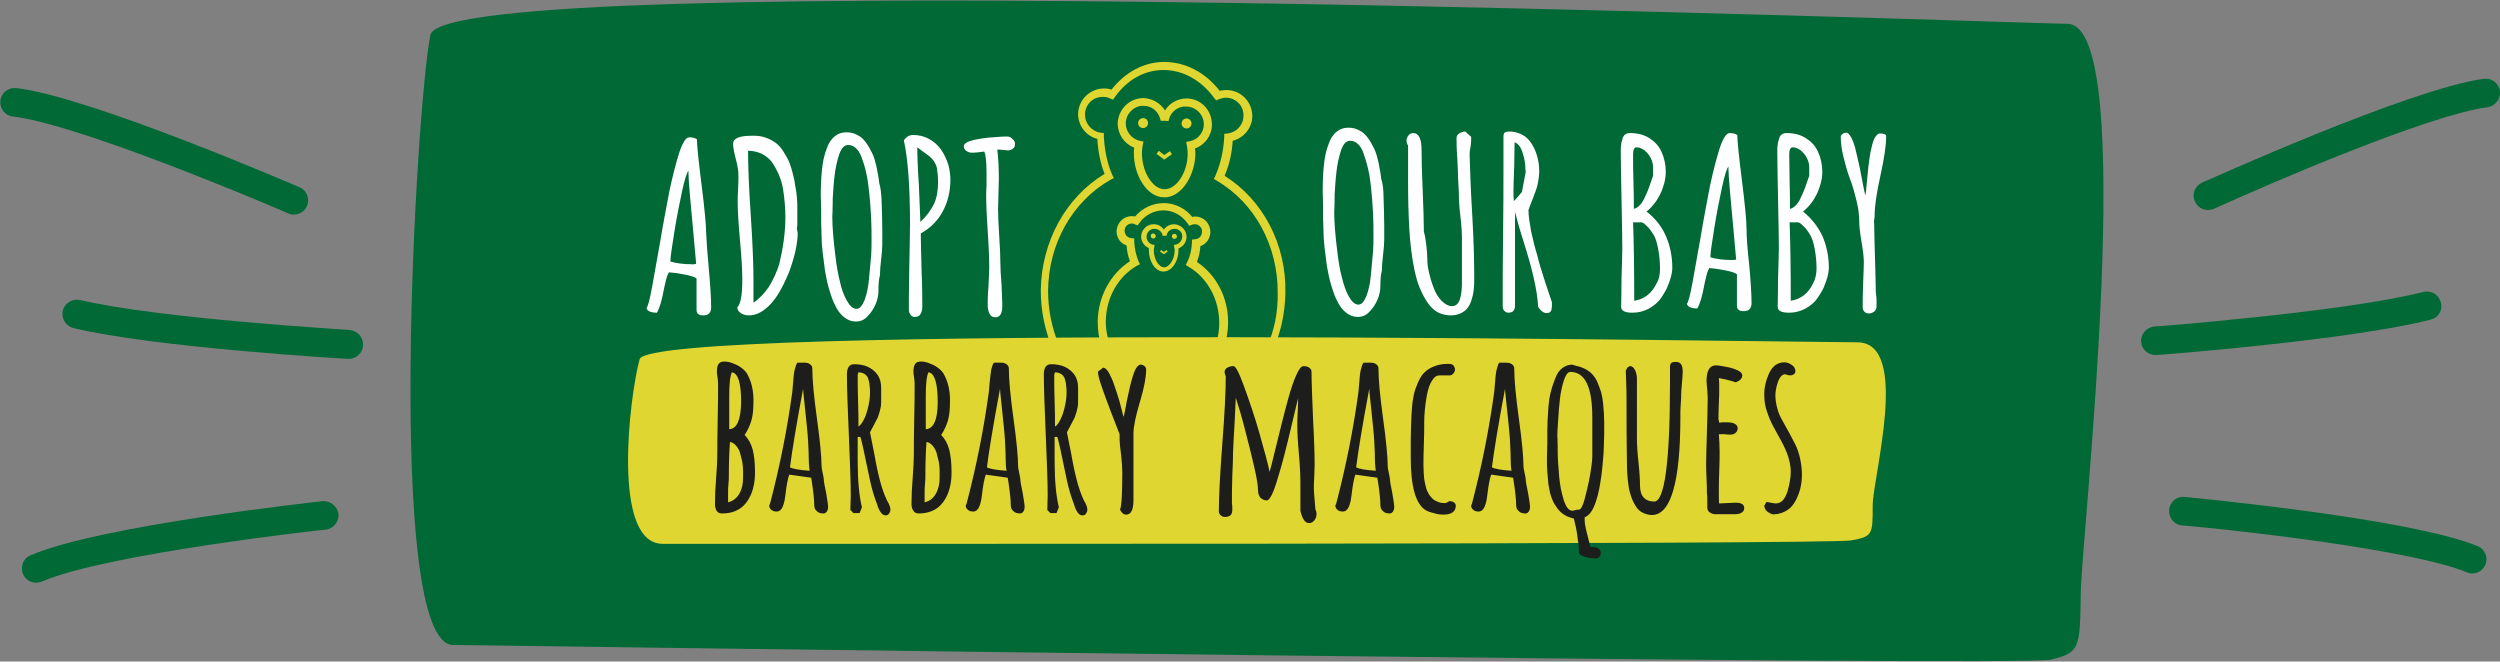 <?xml version="1.0" encoding="utf-8"?>
<!-- Generator: Adobe Illustrator 24.3.2, SVG Export Plug-In . SVG Version: 6.00 Build 0)  -->
<!DOCTYPE svg PUBLIC "-//W3C//DTD SVG 1.1//EN" "http://www.w3.org/Graphics/SVG/1.1/DTD/svg11.dtd">
<svg version="1.1" id="Layer_1" xmlns:x="http://ns.adobe.com/Extensibility/1.0/" xmlns:i="http://ns.adobe.com/AdobeIllustrator/10.0/" xmlns:graph="http://ns.adobe.com/Graphs/1.0/"
	 xmlns="http://www.w3.org/2000/svg" xmlns:xlink="http://www.w3.org/1999/xlink" x="0px" y="0px" viewBox="0 0 650 172"
	 style="enable-background:new 0 0 650 172;" xml:space="preserve">
<rect x="0" y="0" width="650" height="172" fill="#808080" stroke="none"/>
<style type="text/css">
	.st0{fill:#006935;}
	.st1{fill:#DFD632;}
	.st2{fill:#1D1D1B;}
	.st3{fill:#FFFFFF;}
</style>
<g>
	<path id="lines_right" class="st0" d="M632,83.1c-21.1,5.4-70.8,9.2-71.3,9.2c-0.1,0-0.2,0-0.3,0c-1.9,0-3.6-1.5-3.7-3.4
		c-0.2-2,1.4-3.8,3.4-4c0.5,0,49.6-3.8,70-9c2-0.5,4,0.7,4.5,2.7C635.2,80.6,634,82.6,632,83.1z M644.2,142
		c-18-7.4-75.6-12.7-76.2-12.8c-2.1-0.2-3.9,1.3-4,3.4c-0.2,2,1.3,3.9,3.4,4c15.8,1.4,59.9,6.4,74,12.2c0.5,0.2,0.9,0.3,1.4,0.3
		c1.5,0,2.8-0.9,3.4-2.3C647,145,646.1,142.8,644.2,142z M650,23.7c-0.3-2-2.1-3.5-4.2-3.2c-19.2,2.5-72.7,26.8-73.3,27
		c-1.9,0.9-2.7,3.1-1.8,4.9c0.6,1.4,2,2.2,3.4,2.2c0.5,0,1-0.1,1.5-0.3c14.7-6.7,56.1-24.5,71.1-26.4
		C648.8,27.6,650.2,25.7,650,23.7z"/>
	<path id="lines_left" class="st0" d="M94.4,89.8c-0.1,2-1.8,3.5-3.7,3.5c-0.1,0-0.1,0-0.2,0c-0.5,0-50.2-2.9-71.4-8
		c-2-0.5-3.2-2.5-2.8-4.5c0.5-2,2.5-3.2,4.5-2.8c20.6,4.9,69.6,7.7,70.1,7.8C93,86,94.5,87.7,94.4,89.8z M83.8,130.3
		c-0.6,0.1-58,6.3-75.9,14.1c-1.9,0.8-2.7,3-1.9,4.9c0.6,1.4,2,2.2,3.4,2.2c0.5,0,1-0.1,1.5-0.3c16.6-7.2,73.2-13.5,73.8-13.5
		c2-0.2,3.5-2.1,3.3-4.1C87.7,131.6,85.8,130.1,83.8,130.3z M76.4,55.8c1.4,0,2.8-0.8,3.4-2.2c0.8-1.9,0-4.1-1.9-4.9
		c-0.5-0.2-54.5-23.6-73.7-25.8c-2-0.2-3.9,1.2-4.1,3.3c-0.2,2,1.2,3.9,3.3,4.1c15,1.7,56.8,18.8,71.6,25.2
		C75.4,55.7,75.9,55.8,76.4,55.8z"/>
	<path id="dark_green_box" class="st0" d="M111.9,9.1c-3.7,18.4-12,158.3,5.9,158.6c18,0.2,408,5.7,415.5,3.8
		c7.5-1.9,7.5-2.8,7.7-17.4c0.2-14.6,15.2-147.6-3.4-147.9C518.9,5.9,115.5-9,111.9,9.1"/>
	<path id="monkeys" class="st1" d="M318.4,45.7c1.2-2.8,1.9-5.8,2.1-9.1c2.9-0.7,5.1-3.4,5.1-6.4c0-3.7-2.9-6.7-6.6-6.8
		c-0.6,0-1.3,0.1-1.9,0.2c-3.7-4.8-9-7.5-14.4-7.5c-5.3,0-10.2,2.7-13.7,7.2c-0.6-0.2-1.2-0.3-1.9-0.3c-3.7,0-6.7,2.9-6.8,6.6
		c0,3.1,2.1,5.8,5,6.5c0.2,3.3,0.8,6.4,1.9,9.1c-10.1,6.1-16.4,17.6-16.6,30.2c0,5.5,1.1,10.8,3.3,15.8l0.3,0.6l15.3,0.1l-0.6-1.4
		c-0.9-2.2-1.4-4.6-1.4-7c0.1-6.1,3.2-11.6,8.1-14.4l0.8-0.4l-0.4-0.8c-0.6-1.5-1-3.1-1.1-5l0-0.9l-0.8-0.1c-1-0.1-1.7-0.9-1.7-1.9
		c0-1.1,0.9-1.9,1.9-1.9c0.3,0,0.5,0.1,0.7,0.2l0.8,0.3l0.5-0.7c1.4-2,3.8-3.2,6.2-3.2c2.5,0,4.8,1.3,6.2,3.3l0.5,0.7l0.8-0.3
		c0.2-0.1,0.5-0.1,0.7-0.1c0.5,0,1,0.2,1.3,0.6c0.4,0.4,0.6,0.8,0.5,1.4c0,1-0.7,1.8-1.7,1.9l-0.9,0.1l0,0.9
		c-0.1,1.8-0.5,3.5-1.2,4.9l-0.4,0.8l0.8,0.5c4.9,2.9,7.9,8.5,7.9,14.6c0,2.5-0.5,4.8-1.5,7l-0.6,1.4l15.4,0.1l0.3-0.6
		c2.3-4.9,3.5-10.2,3.6-15.7C334.5,63.6,328.4,52,318.4,45.7z M329.3,90.5l-11.1-0.1c0.7-2,1.1-4.2,1.1-6.4c0.1-6.5-3-12.5-8.1-15.9
		c0.5-1.3,0.8-2.6,0.9-4.1c1.5-0.5,2.6-2,2.6-3.7c0-1-0.4-2-1.1-2.8c-0.7-0.7-1.7-1.2-2.8-1.2c-0.3,0-0.5,0-0.8,0.1
		c-1.8-2.2-4.5-3.6-7.4-3.6c-2.9,0-5.6,1.3-7.5,3.5c-0.2-0.1-0.5-0.1-0.8-0.1c-2.2,0-3.9,1.7-4,3.9c0,1.7,1,3.2,2.6,3.7
		c0.1,1.5,0.4,2.9,0.9,4.1c-5.1,3.3-8.3,9.2-8.4,15.7c0,2.2,0.3,4.4,1,6.4l-11-0.1c-1.9-4.5-2.9-9.3-2.9-14.3
		c0.1-12.3,6.4-23.3,16.3-28.9l0.8-0.4l-0.4-0.8c-1.3-3-2-6.3-2.2-10l0-0.9l-0.8-0.1c-2.3-0.3-4.1-2.3-4.1-4.7
		c0-2.6,2.1-4.7,4.7-4.6c0.6,0,1.3,0.1,1.8,0.4l0.8,0.3l0.5-0.7c3.2-4.5,7.7-7,12.6-7c5,0,9.8,2.6,13.2,7.3l0.5,0.6l0.7-0.3
		c0.6-0.2,1.2-0.4,1.8-0.4c2.6,0,4.7,2.1,4.6,4.7c0,2.4-1.8,4.3-4.1,4.6l-0.9,0.1l0,0.9c-0.2,3.7-1,7-2.3,10l-0.4,0.8l0.8,0.5
		c9.9,5.8,15.9,17,15.8,29.2C332.3,81.2,331.3,86,329.3,90.5z M308.5,25.6c-2.3,0-4.4,1.2-5.6,3.1c-1.2-1.9-3.3-3.1-5.6-3.2
		c-3.6,0-6.6,2.9-6.7,6.6c0,2.8,1.7,5.3,4.3,6.3c-0.1,0.5-0.1,1-0.1,1.5c0,5.4,3.2,11.4,7.9,11.4c0.2,0,0.3,0,0.5,0
		c4.4-0.4,7.5-6.1,7.6-11.2c0-0.5,0-1-0.1-1.5c2.6-0.9,4.4-3.4,4.4-6.2C315.1,28.6,312.2,25.6,308.5,25.6z M309.4,36.7l-1,0.2l0.2,1
		c0.1,0.7,0.2,1.4,0.2,2c0,4.9-2.9,9.3-6,9.3c-3.1,0-5.9-4.5-5.9-9.4c0-0.7,0.1-1.4,0.2-2l0.2-1l-1-0.2c-2.1-0.5-3.6-2.4-3.6-4.5
		c0-2.4,1.9-4.4,4.2-4.6c0.1,0,0.3,0,0.4,0c2,0,3.7,1.3,4.3,3.2l0.2,0.7l0.8,0c0.1,0,0.1,0,0.2,0c0.1,0,0.1,0,0.2,0l0.8,0.1l0.2-0.7
		c0.6-1.9,2.4-3.2,4.4-3.1c2.5,0,4.6,2.1,4.6,4.6C313,34.4,311.5,36.3,309.4,36.7z M298.5,32c0,0.7-0.6,1.3-1.3,1.3
		c-0.7,0-1.3-0.6-1.3-1.3c0-0.7,0.6-1.3,1.3-1.3C298,30.7,298.5,31.3,298.5,32z M309.8,32.1c0,0.7-0.6,1.3-1.3,1.3
		c-0.7,0-1.3-0.6-1.3-1.3c0-0.7,0.6-1.3,1.3-1.3C309.2,30.8,309.8,31.4,309.8,32.1z M304.2,39.3l0.5,0.8l-2,1.4l-2-1.5l0.6-0.8
		l1.4,1.1L304.2,39.3z M305.3,58.3c-1.1,0-2.1,0.5-2.7,1.4c-0.6-0.9-1.6-1.4-2.6-1.4c-0.9,0-1.7,0.3-2.3,0.9c-0.6,0.6-1,1.4-1,2.3
		c0,1.3,0.8,2.5,2,3c0,0.2,0,0.4,0,0.6c0,2.6,1.5,5.5,3.8,5.5c0.1,0,0.2,0,0.2,0c2.2-0.2,3.7-2.9,3.7-5.4c0-0.2,0-0.4,0-0.6
		c1.2-0.5,2.1-1.6,2.1-3C308.5,59.8,307.1,58.4,305.3,58.3z M305.7,63.6l-0.5,0.1l0.1,0.6c0.1,0.3,0.1,0.6,0.1,0.9
		c0,2.2-1.4,4.3-2.7,4.3c-1.4,0-2.7-2.1-2.7-4.3c0-0.3,0-0.6,0.1-0.9l0.1-0.6l-0.5-0.1c-0.9-0.2-1.6-1.1-1.6-2
		c0-0.6,0.2-1.1,0.6-1.5c0.3-0.3,0.8-0.6,1.3-0.6c0.1,0,0.1,0,0.2,0c0.9,0,1.7,0.6,2,1.4l0.1,0.4l0.4,0c0,0,0.1,0,0.1,0
		c0,0,0.1,0,0.1,0l0.4,0l0.1-0.4c0.3-0.9,1.1-1.4,2-1.4c1.1,0,2.1,0.9,2,2.1C307.3,62.6,306.6,63.4,305.7,63.6z M300.5,61.4
		c0,0.4-0.3,0.6-0.7,0.6c-0.4,0-0.6-0.3-0.6-0.7c0-0.4,0.3-0.6,0.7-0.6C300.2,60.8,300.5,61,300.5,61.4z M306,61.5
		c0,0.4-0.3,0.6-0.7,0.6c-0.4,0-0.6-0.3-0.6-0.7c0-0.4,0.3-0.6,0.7-0.6C305.7,60.8,306,61.1,306,61.5z M303.3,65l0.3,0.4l-1,0.7
		l-1-0.7l0.3-0.4l0.7,0.5L303.3,65z"/>
	<path id="light_green_box" class="st1" d="M166.3,93.4c-2.6,9.5-7.4,48,6,48c13.4,0,303.5,0.2,309-0.9c5.6-1,5.6-1.5,5.6-9
		c0-7.5,9.9-42.5-4-42.5C469,89,168.8,84,166.3,93.4"/>
	<path id="barbary_macaques" class="st2" d="M461.3,133.8v-0.1c1.2,0,2.3-0.4,3.3-1c1-0.6,1.7-1.5,2.3-2.6c1.1-2.1,1.6-4.3,1.6-6.7
		c0-1.5-0.2-2.9-0.5-4.3c-0.3-1.4-0.8-2.7-1.3-3.7c-0.8-1.6-1.9-3.6-3.3-6.1c-0.5-0.9-1-1.9-1.3-3.1c-0.3-1.1-0.5-2.3-0.5-3.4
		c0-1,0.2-2.1,0.6-3.3c0.2-0.7,0.5-1.2,0.8-1.6c0.4-0.4,0.7-0.6,1.2-0.6c0.4,0.2,0.8,0.3,1.2,0.3c0.4,0,0.7-0.1,1-0.3
		c0.3-0.2,0.4-0.5,0.4-0.8c0-0.6-0.3-1.2-0.9-1.6c-0.6-0.4-1.2-0.7-2-0.7c-0.9,0-1.7,0.3-2.4,0.8c-0.7,0.6-1.2,1.3-1.6,2.2
		c-0.8,1.8-1.2,3.5-1.2,5.3c0,1.6,0.2,3.1,0.7,4.5c0.4,1.2,0.8,2.2,1.3,3.2c0.5,1,1.2,2.2,1.9,3.5l0.5,0.9c0.7,1.3,1.3,2.6,1.8,4
		c0.4,1.4,0.7,2.7,0.7,4c0,1.5-0.3,3.2-0.8,5c-0.3,1-0.7,1.8-1.2,2.4c-0.5,0.6-1.2,0.9-1.9,0.9c-0.4,0-0.8-0.1-1.3-0.2
		c-0.2,0-0.5-0.1-1.1-0.2l-0.6,1c0.1,0.6,0.3,1.1,0.8,1.5C460,133.4,460.6,133.7,461.3,133.8 M446.1,133.7h4.9
		c0.7,0,1.3-0.1,1.8-0.4c0.5-0.3,0.7-0.7,0.7-1.2c0-0.9-0.7-1.4-2.2-1.4l-2.4,0.1l-1.9,0.1c-0.1,0-0.1-1.1-0.1-3.2
		c0-0.9,0-2.6,0.1-5.2c0.1-2.1,0.1-3.8,0.1-5.2c0-1.4-0.1-2.9-0.2-4.4h1.5c0.5,0.1,1.1,0.1,1.6,0.1c0.5,0,1-0.2,1.3-0.5
		c0.3-0.3,0.5-0.7,0.5-1.1c0-1-0.9-1.6-2.8-1.6c-0.4,0-0.8,0-1.1,0l-0.9,0.1l-0.2-0.9c0-0.7,0-2.1,0.1-4.1c0.1-1.6,0.1-3,0.1-4.1
		c0-0.8,0-1.7-0.1-2.5c1.1,0.2,2.6,0.5,4.4,1.1c0.5-0.2,0.9-0.4,1.2-0.7c0.3-0.3,0.5-0.7,0.5-1.1c0-0.5-0.4-0.9-1.2-1.3
		c-0.8-0.4-1.8-0.7-2.9-0.9c-1.1-0.2-2-0.4-2.8-0.4c-1.6,0-2.4,1.4-2.4,4.1c0,0.5,0.1,1.3,0.2,2.4c0.1,1.2,0.1,2,0.1,2.4
		c0,2.1-0.1,4.9-0.2,8.4c-0.1,3.5-0.2,6.3-0.2,8.4c0,0.6,0,1.9,0.1,3.7c0.1,1.8,0.1,3.1,0.1,3.7l0.1,1.2c0,0.4,0,0.7,0,1.2v1.5
		c0,0.5,0.2,0.9,0.6,1.2C445.1,133.6,445.6,133.7,446.1,133.7 M429.5,133.9c4.9,0,7.4-8.5,7.4-25.5c0-0.2,0-0.4,0-0.5
		c0-0.1,0-0.3,0-0.5c0-0.4,0-1.2,0.1-2.4c0.1-1,0.1-1.8,0.1-2.4c0-0.7,0.1-1.7,0.2-2.9c0.1-1.2,0.2-2.2,0.2-2.9c0-0.4,0-0.9-0.1-1.3
		c-0.1-0.4-0.2-0.7-0.5-1c-0.3-0.3-0.7-0.4-1.2-0.4c-0.6,0-1,0.1-1.2,0.3c-0.2,0.2-0.3,0.6-0.3,1c0,0.2,0,0.3,0,0.4v0.5v3.2
		c0,20.6-1.4,30.9-4.1,30.9c-2.4,0-3.7-1.4-3.7-4.2c0-1.3-0.1-3.3-0.4-6.1c-0.3-2.7-0.4-4.7-0.4-6.1V98.4c0-0.8-0.2-1.6-0.5-2.2
		c-0.4-0.7-0.8-1-1.2-1c-0.5,0-0.9,0.4-1.2,1.2l0.1,2.6c0.1,2.4,0.1,4.3,0.1,5.6c0,5.5,0,10.6,0.1,15.2c0,2.3,0.1,4.4,0.4,6.3
		c0.1,1.1,0.4,2.1,0.7,3c0.3,0.9,0.7,1.7,1.2,2.5c0.4,0.7,1,1.3,1.8,1.7C427.7,133.6,428.6,133.9,429.5,133.9 M408.9,132.8
		c-1,0-1.7-0.9-2.3-2.7c-0.6-1.9-1-3.9-1.2-6c-0.2-2.7-0.4-4.9-0.4-6.5c0-0.4,0-1,0-1.6c0-1.5-0.1-2.4-0.1-2.7
		c0-0.9,0.1-2.1,0.2-3.7c0.1-2.2,0.3-4.2,0.5-6c0.2-1.8,0.6-3.4,1-4.7c0.5-1.4,1-2.2,1.7-2.2c3.8,0,5.7,3.9,5.7,11.8v10.1
		c0,1-0.2,2.7-0.6,5c-0.4,2.3-0.9,4.3-1.4,6.2c-0.5,1.8-1,2.7-1.4,2.7C410,132.5,409.5,132.6,408.9,132.8 M414.8,145.2
		c0.4,0,0.7-0.1,1-0.4c0.3-0.3,0.4-0.6,0.4-1c0-1.1-0.9-1.6-2.7-1.6c-0.2-0.7-0.4-1.5-0.6-2.4c-0.3-1.2-0.6-2.2-0.7-3
		c-0.2-0.8-0.2-1.6-0.2-2.3c1.3-0.5,2.2-1.9,2.9-4c0.4-1.2,0.7-2.3,0.9-3.4c0.2-1.1,0.4-2.3,0.6-3.7c0.2-1.6,0.3-2.9,0.4-4
		c0.1-1.1,0.2-2.3,0.2-3.5c0.1-1.8,0.1-3.7,0.1-5.5c0-1.9-0.1-3.7-0.3-5.6c-0.1-1-0.3-2-0.5-2.8c-0.3-0.9-0.6-1.8-1-2.7
		c-0.8-1.8-2.1-3-3.9-3.7c-0.3-0.1-0.7-0.3-1.3-0.4c-0.7-0.2-1.1-0.3-1.3-0.4c-0.9,0-1.8,0.3-2.6,0.9c-0.8,0.6-1.4,1.5-1.8,2.6
		c-0.5,1.2-0.9,2.4-1.2,3.6c-0.3,1.2-0.5,2.5-0.6,3.8c-0.2,2.5-0.3,4.7-0.3,6.3c0,1.2,0,2.3,0,3.4l-0.1,3.5c0,1.5,0,2.7,0.1,3.8
		c0.1,1.1,0.2,2.2,0.3,3.3c0.2,1.2,0.4,2.2,0.7,3.1c0.3,0.9,0.7,1.8,1.3,2.6c1,1.6,2.5,2.7,4.6,3.1l0.3,1.3l0.3,1.3
		c0.2,1,0.3,1.9,0.4,2.6c0,0.4,0.1,0.8,0.2,1.2c0.1,0.8,0.1,1.7,0.1,2.6C411.2,144.7,412.7,145.1,414.8,145.2L414.8,145.2z
		 M393,122.4c-2.8-0.2-4.4-0.5-5.1-0.9c0.5-4,1.6-10.8,3.4-20.4c0.1,1.7,0.4,3.7,0.6,6c0.3,3,0.6,5.5,0.7,7.5c0.1,2,0.2,3.9,0.2,5.7
		C392.8,121.2,392.9,121.9,393,122.4 M396.8,133.5c0.6-0.2,1-0.8,1-1.6v-0.1c0-0.6-0.2-1.8-0.5-3.6c-0.4-1.9-0.6-3-0.6-3.4
		c0-0.3-0.1-0.9-0.3-1.8c-0.2-0.9-0.3-1.5-0.3-1.8c0-2.5-0.4-6.6-1.2-12.4c-0.8-5.8-1.2-10.1-1.2-13c0-0.5-0.2-0.8-0.6-1.1
		c-0.4-0.3-0.8-0.4-1.4-0.4h-1.9c-0.3,0.4-0.5,1.1-0.7,1.9c-0.2,0.9-0.3,2-0.4,3.4c-0.1,0.7-0.1,1.5-0.2,2.3
		c-1.3,9.5-3.2,19.2-5.8,29.1l-0.1,0.2c-0.1,0.1-0.1,0.2-0.1,0.3c0,0.4,0.2,0.8,0.6,1.1c0.4,0.3,0.8,0.4,1.3,0.4
		c0.5,0,0.9-0.2,1.2-0.6c0.5-0.6,0.9-1.8,1.1-3.7c0.3-2.5,0.6-4.2,1-5.3l5.7,0.8l0.2,1.2c0.4,2.7,0.6,4.7,0.6,5.9
		c0,0.7,0.2,1.2,0.6,1.5C395.3,133.4,395.9,133.5,396.8,133.5 M375.3,133.8c2.1,0,3.2-0.8,3.2-2.3c0-0.4-0.2-0.7-0.5-0.9
		c-0.3-0.2-0.7-0.3-1.2-0.3c-0.4,0.3-0.8,0.5-1.2,0.5c-0.7,0-1.4-0.1-1.9-0.4c-0.6-0.2-1-0.5-1.4-0.9c-0.4-0.4-0.7-0.8-1-1.4
		c-0.3-0.5-0.5-1.1-0.6-1.6c-0.1-0.5-0.3-1.2-0.4-1.9c-0.1-1.1-0.2-2.3-0.2-3.6c0-1,0-2.8,0.1-5.6c0.1-2.2,0.1-4,0.1-5.5v-0.3
		c0-1.8,0.2-4.1,0.7-6.9c0.3-1.5,0.7-2.8,1.3-3.7c0.6-1,1.2-1.4,2-1.4h2.7c0.3,0,0.6-0.2,0.9-0.5c0.2-0.3,0.4-0.6,0.4-1
		c0-0.4-0.2-0.8-0.4-1.1c-0.3-0.3-0.7-0.4-1.3-0.4c-1.4,0-2.6,0.2-3.6,0.6c-1.1,0.4-2,1-2.6,1.6c-0.7,0.6-1.2,1.5-1.7,2.6
		c-0.5,1.2-0.9,2.2-1.1,3.2c-0.2,1-0.4,2.2-0.5,3.7c-0.1,1.5-0.2,2.7-0.2,3.8c0,1-0.1,2.5-0.1,4.3v1.4c0,0.7,0,1.3,0,1.8v1.5
		c0,7.4,1.3,11.9,3.8,13.5c0.5,0.3,1.2,0.6,2.2,0.8C373.6,133.7,374.5,133.8,375.3,133.8 M357.7,122.4c-2.8-0.2-4.4-0.5-5.1-0.9
		c0.5-4,1.6-10.8,3.4-20.4c0.1,1.7,0.4,3.7,0.6,6c0.3,3,0.6,5.5,0.7,7.5c0.1,2,0.2,3.9,0.2,5.7C357.6,121.2,357.6,121.9,357.7,122.4
		 M361.5,133.5c0.6-0.2,1-0.8,1-1.6v-0.1c0-0.6-0.2-1.8-0.5-3.6c-0.4-1.9-0.6-3-0.6-3.4c0-0.3-0.1-0.9-0.3-1.8
		c-0.2-0.9-0.3-1.5-0.3-1.8c0-2.5-0.4-6.6-1.2-12.4c-0.8-5.8-1.2-10.1-1.2-13c0-0.5-0.2-0.8-0.6-1.1c-0.4-0.3-0.8-0.4-1.4-0.4h-1.9
		c-0.3,0.4-0.5,1.1-0.7,1.9s-0.3,2-0.4,3.4c-0.1,0.7-0.1,1.5-0.2,2.3c-1.3,9.5-3.2,19.2-5.8,29.1l-0.1,0.2c-0.1,0.1-0.1,0.2-0.1,0.3
		c0,0.4,0.2,0.8,0.6,1.1c0.4,0.3,0.8,0.4,1.3,0.4s0.9-0.2,1.2-0.6c0.5-0.6,0.9-1.8,1.1-3.7c0.3-2.5,0.6-4.2,1-5.3l5.7,0.8l0.2,1.2
		c0.4,2.7,0.6,4.7,0.6,5.9c0,0.7,0.2,1.2,0.6,1.5C360,133.4,360.6,133.5,361.5,133.5 M340.4,136c0.6,0,1-0.3,1.4-0.8
		c0.4-0.5,0.5-1.1,0.5-1.7c0-0.3-0.1-0.7-0.3-1.1l-0.1-1.2c-0.2-2.4-0.3-3.7-0.3-4.1v0c0-0.7,0-1.7,0.1-3l0.1-3
		c0-2.7-0.1-6.7-0.4-12c-0.2-5.3-0.4-9.4-0.4-12.4c0-0.5-0.2-0.8-0.6-1.1c-0.4-0.3-0.9-0.4-1.5-0.4c-0.6,0-1.2,0.8-1.9,2.4
		c-0.7,1.6-1.4,3.6-2.1,6.2c-1.1,4-2.3,8.9-3.7,14.6c-0.5,2.2-0.9,3.6-1.1,4.3c-0.4-2-1.3-5.3-2.6-9.9c-1.3-4.6-2.7-8.6-4-12.2
		c-1.3-3.6-2.2-5.4-2.8-5.4c-0.6,0-1.1,0.1-1.6,0.4c-0.4,0.2-0.7,0.6-0.7,1.1c0,0.4,0.1,0.7,0.3,1.1c0,4-0.3,9.9-0.9,17.6
		c-0.6,7.9-0.9,13.8-0.9,17.6c0,0.4,0.2,0.7,0.5,1c0.3,0.3,0.7,0.4,1.1,0.4c0.7,0,1.2-0.2,1.5-0.5c0.3-0.3,0.4-0.8,0.4-1.4
		c0-0.3,0-0.6,0-0.8l-0.1-0.9c0-1.9,0-4.3,0.1-7.2c0.1-2.2,0.2-4.3,0.2-6.3c0.1-1.9,0.2-4.4,0.4-7.4l0.3-6.5
		c0.7,2.1,1.5,4.8,2.4,8.3c0.9,3.4,1.7,6.7,2.4,9.7c0.7,3,1,5.1,1,6.2c0,0.7,0.2,1.3,0.6,1.8c0.4,0.4,1,0.7,1.7,0.7
		c0.7,0,1.7-1.9,2.8-5.7c1.1-3.5,2.2-7.8,3.4-12.9c1.1-4.8,1.8-7.4,1.9-7.9c0,1,0,2.1-0.1,3.5c-0.1,1.4-0.1,2.6-0.1,3.6
		c0,1.5,0.1,3.9,0.4,7.2c0.3,3.3,0.4,5.8,0.4,7.5v3.7c0,1.1,0,2.3,0,3.7C338.6,134.8,339.2,136,340.4,136 M292.8,133.8
		c1.3,0,1.9-1.3,1.9-3.8v-17.3c0-1.8,0.6-4.6,1.7-8.3c1.1-3.6,1.6-6.4,1.6-8.3c0-0.3-0.1-0.6-0.4-0.9c-0.3-0.2-0.6-0.4-1-0.4
		c-0.7,0-1.4,0.9-2,2.8c-0.6,1.9-1.1,4.1-1.6,6.5c-0.4,2.4-0.7,3.8-0.9,4.3c-0.1-0.4-0.3-1.1-0.6-2.4s-0.7-2.6-1.2-4.1
		c-0.5-1.5-0.9-2.8-1.4-3.8c-0.7-1.6-1.4-2.5-2.1-2.5l-1.3,1v0.3c0,0.7,0.4,2.1,1.1,4.1c0.6,1.7,1.4,3.9,2.4,6.5
		c1,2.6,1.7,4.4,2.1,5.4v1.5c0,0.5,0.1,1.9,0.4,4c0.2,2,0.3,3.4,0.3,4.4c0,5.6-0.2,8.9-0.6,9.7C291.6,133.3,292.1,133.8,292.8,133.8
		 M274.3,110.9c0-1.7,0-3.8-0.1-6.5c-0.1-2.6-0.1-4.9-0.1-6.8c0-0.1,0-0.3,0.1-0.5l0.1-0.3c0.7,0,1.2,0.2,1.7,0.5
		c0.4,0.3,0.8,0.8,0.9,1.4c0.2,0.6,0.3,1.1,0.3,1.6c0.1,0.5,0.1,1.1,0.1,1.8c0,1-0.1,2.1-0.4,3.4c-0.3,1.3-0.6,2.4-1.1,3.4
		S274.9,110.6,274.3,110.9 M281.4,134c0.4,0,0.7-0.1,0.9-0.4c0.2-0.3,0.4-0.6,0.4-1c0-0.3,0-0.5-0.1-0.8c-0.1-0.3-0.2-0.6-0.4-1
		l-0.4-0.7c-0.7-1.5-1.3-3.2-1.8-5.1c-0.5-1.9-1-4.2-1.5-7.1l-1.1-5.5l0.9-1.7l1.1-2.1c0.2-0.5,0.4-1.2,0.6-1.9
		c0.2-0.7,0.3-1.4,0.3-1.9v-4c0-1.3-0.3-2.4-0.9-3.3c-0.6-0.9-1.5-1.6-2.5-2.1c-1.1-0.5-2.3-0.7-3.6-0.7c-1.3,0-1.9,0.9-1.9,2.7
		c0,3.5,0.2,8.7,0.5,15.7c0.3,7.2,0.5,12.5,0.5,15.7l-0.1,3.8l0.8,0.8h1.6l0.6-1.5c-0.7-2.9-1.1-6.9-1.1-12c0-1.2,0-2.3,0-3.2
		c0-0.9,0-1.9,0-3.1h0.7c0.3,0.8,1,4,2.1,9.4l0.4,1.9c0.5,2.3,1.1,4.3,1.8,6.1C279.8,133,280.5,134,281.4,134 M261.7,122.4
		c-2.8-0.2-4.4-0.5-5.1-0.9c0.5-4,1.6-10.8,3.4-20.4c0.1,1.7,0.4,3.7,0.6,6c0.3,3,0.6,5.5,0.7,7.5c0.1,2,0.2,3.9,0.2,5.7
		C261.5,121.2,261.6,121.9,261.7,122.4 M265.4,133.5c0.6-0.2,1-0.8,1-1.6v-0.1c0-0.6-0.2-1.8-0.5-3.6c-0.4-1.9-0.6-3-0.6-3.4
		c0-0.3-0.1-0.9-0.3-1.8c-0.2-0.9-0.3-1.5-0.3-1.8c0-2.5-0.4-6.6-1.2-12.4c-0.8-5.8-1.2-10.1-1.2-13c0-0.5-0.2-0.8-0.6-1.1
		c-0.4-0.3-0.8-0.4-1.4-0.4h-1.9c-0.3,0.4-0.5,1.1-0.7,1.9c-0.1,0.9-0.3,2-0.4,3.4c-0.1,0.7-0.1,1.5-0.2,2.3
		c-1.3,9.5-3.2,19.2-5.8,29.1l-0.1,0.2c-0.1,0.1-0.1,0.2-0.1,0.3c0,0.4,0.2,0.8,0.6,1.1c0.4,0.3,0.8,0.4,1.3,0.4s0.9-0.2,1.2-0.6
		c0.5-0.6,0.9-1.8,1.1-3.7c0.3-2.5,0.6-4.2,1-5.3l5.7,0.8l0.2,1.2c0.4,2.7,0.6,4.7,0.6,5.9c0,0.7,0.2,1.2,0.6,1.5
		C263.9,133.4,264.6,133.5,265.4,133.5 M240.4,130.6V128c0-0.1,0-0.1,0-0.1c0,0,0-0.1,0-0.1c0-0.5,0-1.1,0.1-2
		c0.1-0.9,0.1-1.6,0.1-2.2c0-3.3,0.1-6.2,0.3-8.7c0.6,0.1,1.2,0.5,1.6,1c0.4,0.5,0.8,1.1,1,1.8c0.2,0.7,0.4,1.5,0.6,2.4
		c0.1,0.8,0.2,1.5,0.2,2.1c0,0.6,0,1.3,0,2.1c0,1.5-0.3,2.9-1,4.1C242.6,129.6,241.7,130.3,240.4,130.6 M240.7,111.6V103
		c0-3.1,0.2-5.2,0.7-6.2c1.6,0.2,2.4,2.8,2.4,7.8C243.8,109.2,242.7,111.5,240.7,111.6 M238.9,133.5c1.2,0,2.3-0.2,3.3-0.6
		c1.8-0.7,3.1-2.1,4-4c0.8-1.7,1.2-3.7,1.2-6.1s-0.2-4.3-0.6-5.9c-0.4-1.5-1.1-2.8-2.1-3.8c0.8-1.2,1.4-2.5,1.8-3.9
		c0.4-1.4,0.5-3.1,0.5-5.2c0-2.7-0.6-5-1.7-6.9c-0.4-0.6-0.9-1.1-1.6-1.6c-0.7-0.5-1.4-0.8-2.2-1.1c-0.8-0.3-1.5-0.4-2.1-0.4
		c-0.7,0-1.2,0.2-1.5,0.7s-0.4,1.1-0.4,2v0.3l0.2,1.4c0.1,0.7,0.1,1.3,0.1,1.5c0,2.5,0,5.5-0.1,9.1c-0.1,4.5-0.1,7.6-0.1,9.1
		c0,1.5-0.1,3.5-0.3,6.1c-0.2,2.6-0.3,4.6-0.3,6.1c0,0.5,0,0.8,0,1.1s0.1,0.6,0.2,0.9C237.6,133.2,238.1,133.5,238.9,133.5
		 M223.2,110.9c0-1.7,0-3.8-0.1-6.5c-0.1-2.6-0.1-4.9-0.1-6.8c0-0.1,0-0.3,0.1-0.5l0.1-0.3c0.7,0,1.2,0.2,1.7,0.5
		c0.4,0.3,0.8,0.8,0.9,1.4c0.2,0.6,0.3,1.1,0.3,1.6c0.1,0.5,0.1,1.1,0.1,1.8c0,1-0.1,2.1-0.4,3.4c-0.3,1.3-0.6,2.4-1.1,3.4
		C224.2,109.9,223.7,110.6,223.2,110.9 M230.2,134c0.4,0,0.7-0.1,0.9-0.4c0.2-0.3,0.4-0.6,0.4-1c0-0.3,0-0.5-0.1-0.8
		c-0.1-0.3-0.2-0.6-0.4-1l-0.4-0.7c-0.7-1.5-1.3-3.2-1.8-5.1c-0.5-1.9-1-4.2-1.5-7.1l-1.1-5.5l0.9-1.7l1.1-2.1
		c0.2-0.5,0.4-1.2,0.6-1.9c0.2-0.7,0.3-1.4,0.3-1.9v-4c0-1.3-0.3-2.4-0.9-3.3c-0.6-0.9-1.5-1.6-2.5-2.1c-1.1-0.5-2.3-0.7-3.6-0.7
		c-1.3,0-1.9,0.9-1.9,2.7c0,3.5,0.2,8.7,0.5,15.7c0.3,7.2,0.5,12.5,0.5,15.7l-0.1,3.8l0.8,0.8h1.6l0.6-1.5c-0.7-2.9-1.1-6.9-1.1-12
		c0-1.2,0-2.3,0-3.2c0-0.9,0-1.9,0-3.1h0.7c0.3,0.8,1,4,2.1,9.4l0.4,1.9c0.5,2.3,1.1,4.3,1.8,6.1C228.6,133,229.4,134,230.2,134
		 M210.5,122.4c-2.8-0.2-4.4-0.5-5.1-0.9c0.5-4,1.6-10.8,3.4-20.4c0.1,1.7,0.4,3.7,0.6,6c0.3,3,0.6,5.5,0.7,7.5
		c0.1,2,0.2,3.9,0.2,5.7C210.4,121.2,210.4,121.9,210.5,122.4 M214.3,133.5c0.6-0.2,1-0.8,1-1.6v-0.1c0-0.6-0.2-1.8-0.5-3.6
		c-0.4-1.9-0.6-3-0.6-3.4c0-0.3-0.1-0.9-0.3-1.8c-0.2-0.9-0.3-1.5-0.3-1.8c0-2.5-0.4-6.6-1.2-12.4c-0.8-5.8-1.2-10.1-1.2-13
		c0-0.5-0.2-0.8-0.6-1.1c-0.4-0.3-0.8-0.4-1.4-0.4h-1.9c-0.3,0.4-0.5,1.1-0.7,1.9c-0.2,0.9-0.3,2-0.4,3.4c-0.1,0.7-0.1,1.5-0.2,2.3
		c-1.3,9.5-3.2,19.2-5.8,29.1l-0.1,0.2c-0.1,0.1-0.1,0.2-0.1,0.3c0,0.4,0.2,0.8,0.6,1.1c0.4,0.3,0.8,0.4,1.3,0.4
		c0.5,0,0.9-0.2,1.2-0.6c0.5-0.6,0.9-1.8,1.1-3.7c0.3-2.5,0.6-4.2,1-5.3l5.7,0.8l0.2,1.2c0.4,2.7,0.6,4.7,0.6,5.9
		c0,0.7,0.2,1.2,0.6,1.5C212.8,133.4,213.4,133.5,214.3,133.5 M189.3,130.6V128c0-0.1,0-0.1,0-0.1c0,0,0-0.1,0-0.1
		c0-0.5,0-1.1,0.1-2c0.1-0.9,0.1-1.6,0.1-2.2c0-3.3,0.1-6.2,0.3-8.7c0.6,0.1,1.2,0.5,1.6,1c0.4,0.5,0.8,1.1,1,1.8
		c0.2,0.7,0.4,1.5,0.6,2.4c0.1,0.8,0.2,1.5,0.2,2.1c0,0.6,0,1.3,0,2.1c0,1.5-0.3,2.9-1,4.1C191.5,129.6,190.5,130.3,189.3,130.6
		 M189.6,111.6V103c0-3.1,0.2-5.2,0.7-6.2c1.6,0.2,2.4,2.8,2.4,7.8C192.6,109.2,191.6,111.5,189.6,111.6 M187.8,133.5
		c1.2,0,2.3-0.2,3.3-0.6c1.8-0.7,3.1-2.1,4-4c0.8-1.7,1.2-3.7,1.2-6.1s-0.2-4.3-0.6-5.9c-0.4-1.5-1.1-2.8-2.1-3.8
		c0.8-1.2,1.4-2.5,1.8-3.9c0.4-1.4,0.5-3.1,0.5-5.2c0-2.7-0.6-5-1.7-6.9c-0.4-0.6-0.9-1.1-1.6-1.6c-0.7-0.5-1.4-0.8-2.2-1.1
		c-0.8-0.3-1.5-0.4-2.1-0.4c-0.7,0-1.2,0.2-1.5,0.7c-0.3,0.4-0.4,1.1-0.4,2v0.3l0.2,1.4c0.1,0.7,0.1,1.3,0.1,1.5
		c0,2.5,0,5.5-0.1,9.1c-0.1,4.5-0.1,7.6-0.1,9.1c0,1.5-0.1,3.5-0.3,6.1c-0.2,2.6-0.3,4.6-0.3,6.1c0,0.5,0,0.8,0,1.1
		c0,0.3,0.1,0.6,0.2,0.9C186.4,133.2,186.9,133.5,187.8,133.5"/>
	<path id="adopt_oir_baby" class="st3" d="M382.8,56.2c0.4,6.9,0.5,12.2,0.5,16c0,1.1,0,2.1-0.1,2.9c-0.1,0.8-0.2,1.6-0.5,2.5
		c-0.2,0.9-0.6,1.7-1,2.3c-0.4,0.6-1,1.1-1.8,1.5c-0.8,0.4-1.7,0.6-2.7,0.6c-1.2,0-2.4-0.3-3.4-0.8c-1-0.6-1.9-1.4-2.6-2.5
		c-0.8-1.1-1.4-2.3-2-3.7c-0.6-1.3-1-2.9-1.4-4.6c-0.4-1.9-0.7-3.7-0.9-5.5c-0.2-1.7-0.4-3.6-0.5-5.7c-0.2-3.6-0.3-7.5-0.3-11.8
		c0-1.9,0-3.6,0-5.1c0-1.4,0-2.9,0-4.5c-0.3-0.3-0.4-0.8-0.4-1.3c0-0.5,0.2-0.9,0.5-1.3c0.3-0.4,0.8-0.6,1.2-0.6
		c1.5,0,2.2,1.5,2.2,4.4c0,2.6,0.1,6.1,0.3,10.6c0.2,4.8,0.3,8.3,0.3,10.7c0.2,0.5,0.4,1.5,0.6,3.1c0.2,1.6,0.3,2.9,0.3,4
		c0,0.9,0.1,2,0.4,3.3c0.3,1.3,0.7,2.7,1.2,4c0.5,1.4,1.2,2.6,2.1,3.5c0.9,0.9,1.8,1.4,2.7,1.4c0.6,0,1.1-0.2,1.4-0.6
		c0.4-0.4,0.6-0.9,0.8-1.6c0.1-0.7,0.2-1.2,0.3-1.7c0-0.5,0.1-1,0.1-1.7v-12c0-1.4-0.1-3.3-0.4-5.8c-0.3-2.5-0.4-4.4-0.4-5.8v-0.4
		l-0.1-1.8l-0.1-1.8c0-1.3-0.1-3.1-0.2-5.2c-0.2-2.5-0.2-4.3-0.2-5.3c0-0.5,0.2-0.9,0.7-1.2c0.5-0.3,1-0.5,1.6-0.5l1.5,1.4v1
		c0,0.5-0.1,1.1-0.2,1.8c-0.2,0.9-0.2,1.5-0.2,1.9C382.2,44.3,382.4,49.5,382.8,56.2z M473.8,61.3c1.1,2.5,1.7,5.3,1.7,8.3
		c0,1.5-0.5,3.2-1.4,5.3c-0.6,1.2-1.3,2.3-2,3.2c-0.8,0.9-1.7,1.6-2.8,2.2c-1.2,0.6-2.6,1-4,1h-0.2c-1.9,0-2.9-0.5-2.9-1.5
		c0-1.3,0.1-3.8,0.1-7.6c0.1-3.7,0.2-6.3,0.2-7.6c0-3.1-0.1-7.3-0.2-12.5c-0.1-5.2-0.2-9.3-0.2-12.5v-0.4c0-0.6,0-1.1,0.1-1.5
		c0-0.4,0.1-0.9,0.3-1.4c0.1-0.5,0.3-1,0.7-1.3c0.3-0.3,0.8-0.4,1.3-0.4c1.9,0,3.6,0.4,5,1.3c1.4,0.9,2.5,2,3.2,3.6
		c0.7,1.5,1.1,3.3,1.1,5.2c0,1.2-0.2,2.5-0.7,3.9c-0.4,1.4-1.1,2.6-1.8,3.7c-0.8,1.1-1.6,2-2.5,2.7
		C470.9,56.7,472.6,58.8,473.8,61.3z M465.3,47.4c0.1,2.8,0.1,5.1,0.1,6.9c0.5-0.1,1-0.4,1.5-0.9c0.5-0.5,0.9-1.1,1.2-1.8
		c0.6-1.2,1.2-2.6,1.7-4.2c0.3-0.8,0.5-1.4,0.6-1.7v-2.2c0-0.8-0.2-1.6-0.6-2.4c-0.4-0.8-1-1.5-1.6-2c-0.7-0.5-1.4-0.8-2.1-0.8
		c-0.6,0-0.9,0.6-0.9,1.9C465.2,42.2,465.3,44.6,465.3,47.4z M472.3,69.8c0-1.9-0.2-3.6-0.5-5.2c-0.3-1.6-0.7-2.8-1.2-3.6
		c-0.5-0.8-0.9-1.4-1.4-1.9c-0.5-0.5-0.9-0.9-1.2-1.1l-0.5-0.2h-2.2c0.2,5.4,0.3,12.2,0.3,20.4c1.3-0.2,2.5-0.7,3.5-1.5
		c1-0.8,1.7-1.8,2.3-3C472,72.6,472.3,71.2,472.3,69.8z M401.7,73.2l1.8,5.4v0.1c0,0.3,0,0.6,0,0.9c0,0.3-0.1,0.5-0.1,0.8
		c-0.1,0.7-0.6,1-1.3,1c-0.8,0-1.5-0.6-2.2-1.6v-0.2c-0.1-2.1-0.5-4.5-1.1-7.2c-0.6-2.7-1.5-5.9-2.7-9.7c-1.1-3.4-1.8-6-2.2-7.6
		v24.2c0,0.7-0.1,1.1-0.4,1.5c-0.2,0.3-0.7,0.5-1.3,0.5c-0.5,0-0.8-0.2-1.1-0.5c-0.3-0.3-0.4-0.7-0.4-1.2v-0.5c0-4.9,0-10.9,0.1-18
		c0.1-7.1,0.1-13.1,0.1-18v-7.6c0-0.5,0.1-0.8,0.3-1c0.2-0.2,0.6-0.3,1.3-0.3c1,0,1.9,0.2,2.8,0.6c0.9,0.4,1.6,0.9,2.2,1.6
		c0.6,0.7,1.1,1.5,1.5,2.4c0.4,0.9,0.7,1.8,0.9,2.8c0.2,0.9,0.3,1.9,0.3,2.8c0,0.9-0.1,2-0.4,3.4c-0.1,0.7-0.5,1.9-1.1,3.4l-0.7,1.8
		l-0.6,1.6c0,1.5,0.3,3.3,0.7,5.6c0.5,2.3,1,4.3,1.6,6.2C400.1,68.2,400.8,70.4,401.7,73.2z M396.6,43.9c0-1.2-0.2-2.6-0.7-4.1
		c-0.2-0.7-0.5-1.4-0.9-1.9c-0.4-0.5-0.8-0.8-1.2-0.9c0,1-0.1,3-0.1,6.1c-0.1,2.8-0.2,4.9-0.2,6.4c0,1,0,2,0.1,2.8
		c0.7-0.7,1.4-1.5,2.1-2.4l1-5.3C396.6,44.3,396.6,44,396.6,43.9z M433.1,61.3c1.1,2.5,1.7,5.3,1.7,8.3c0,1.5-0.5,3.2-1.4,5.3
		c-0.6,1.2-1.3,2.3-2,3.2c-0.8,0.9-1.7,1.6-2.8,2.2c-1.2,0.6-2.6,1-4,1h-0.2c-1.9,0-2.9-0.5-2.9-1.5c0-1.3,0.1-3.8,0.1-7.6
		c0.1-3.7,0.2-6.3,0.2-7.6c0-3.1-0.1-7.3-0.2-12.5c-0.1-5.2-0.2-9.3-0.2-12.5v-0.4c0-0.6,0-1.1,0.1-1.5c0-0.4,0.1-0.9,0.3-1.4
		c0.1-0.5,0.3-1,0.7-1.3c0.3-0.3,0.8-0.4,1.3-0.4c1.9,0,3.6,0.4,5,1.3c1.4,0.9,2.5,2,3.2,3.6c0.7,1.5,1.1,3.3,1.1,5.2
		c0,1.2-0.2,2.5-0.7,3.9c-0.4,1.4-1.1,2.6-1.8,3.7c-0.8,1.1-1.6,2-2.5,2.7C430.3,56.7,432,58.8,433.1,61.3z M424.7,47.4
		c0.1,2.8,0.1,5.1,0.1,6.9c0.5-0.1,1-0.4,1.5-0.9s0.9-1.1,1.2-1.8c0.6-1.2,1.2-2.6,1.7-4.2c0.3-0.8,0.5-1.4,0.6-1.7v-2.2
		c0-0.8-0.2-1.6-0.6-2.4c-0.4-0.8-1-1.5-1.6-2c-0.7-0.5-1.4-0.8-2.1-0.8c-0.6,0-0.9,0.6-0.9,1.9C424.6,42.2,424.6,44.6,424.7,47.4z
		 M431.6,69.8c0-1.9-0.2-3.6-0.5-5.2c-0.3-1.6-0.7-2.8-1.2-3.6c-0.5-0.8-0.9-1.4-1.4-1.9c-0.5-0.5-0.9-0.9-1.2-1.1l-0.5-0.2h-2.2
		c0.2,5.4,0.3,12.2,0.3,20.4c1.3-0.2,2.5-0.7,3.5-1.5c1-0.8,1.7-1.8,2.3-3C431.4,72.6,431.6,71.2,431.6,69.8z M487.3,57.1
		c0.1-0.5,0.1-0.8,0.1-1c0-2.4,0.5-5.9,1.5-10.4c1-4.5,1.5-7.9,1.5-10.3c0-0.4-0.5-0.7-1.6-0.7c-0.6,0-1,0.5-1.5,1.4
		c-0.4,0.9-0.7,2.1-1,3.6c-0.4,2.3-0.7,5.1-1,8.5c-0.1,1.4-0.2,2.3-0.3,2.6c-0.1-0.3-0.3-1.2-0.6-2.7l-0.8-4.2
		c-0.4-1.9-0.8-3.4-1.1-4.8c-0.3-1.3-0.7-2.4-1.1-3.2c-0.5-0.9-0.9-1.4-1.3-1.4c-0.4,0-0.7,0.1-1,0.3c-0.3,0.2-0.5,0.5-0.5,0.7
		c0,1.5,0.2,3.3,0.7,5.3s1,3.9,1.7,5.7c0.7,1.8,1.2,3.7,1.7,5.7c0.5,2,0.7,3.8,0.7,5.4c0,1.1,0.2,2.9,0.6,5.3
		c0.4,2.3,0.6,4.1,0.6,5.3c0,1-0.1,3-0.2,5.9c-0.1,2.9-0.1,4.9-0.1,5.9c0,0.4,0.2,0.8,0.5,1.1c0.3,0.3,0.7,0.4,1.1,0.4
		c0.6,0,1-0.2,1.4-0.5c0.4-0.3,0.6-0.8,0.6-1.3v-1.6c0-0.3,0-0.8-0.1-1.4c-0.1-0.6-0.1-1-0.1-1.4c0-1.4-0.1-4.1-0.2-8.2
		c-0.1-3.6-0.2-6.3-0.2-8.1v-0.9C487.2,57.9,487.2,57.5,487.3,57.1z M359.7,50.6c0.1,3,0.2,5.7,0.2,8.2v3.5c0,0.9-0.1,2.2-0.3,3.9
		c-0.2,1.7-0.3,3-0.3,3.8v0.3c-0.3,1.1-0.4,2.4-0.4,4c0,1.1-0.2,2.3-0.7,3.5c-0.5,1.2-1.2,2.3-2.1,3.2c-0.9,1-1.9,1.4-3.1,1.4
		c-1.1,0-2.1-0.4-3-1.1c-0.9-0.7-1.7-1.7-2.3-3c-0.6-1.1-1.1-2.5-1.6-4.2c-0.5-1.6-0.8-3.3-1.1-4.9c-0.2-1.4-0.4-3-0.6-4.7
		c-0.2-1.7-0.3-3.2-0.3-4.5c0-1.5-0.1-2.6-0.1-3.2c0-1.1,0-2.2,0-3.3l-0.1-3.9c0-2.4,0.1-4.6,0.3-6.5c0.2-2.2,0.6-4.1,1.3-5.8
		c0.3-0.9,0.7-1.6,1.2-2.2c0.4-0.6,1-1,1.6-1.4c0.7-0.3,1.4-0.5,2.2-0.5c1.1,0,2,0.2,2.9,0.7c0.9,0.4,1.6,1.1,2.2,1.9
		c0.7,0.9,1.2,1.9,1.7,2.9c0.5,1,0.8,2.2,1.1,3.5c0.3,1.6,0.6,3,0.7,4.2C359.5,47.7,359.7,49.1,359.7,50.6z M357.1,61.3
		c0-1.8,0-3.7-0.1-5.7c-0.1-2.2-0.3-4.9-0.7-8.3c-0.3-2.7-1-5.2-1.8-7.5c-0.4-1.1-0.9-1.9-1.5-2.4c-0.6-0.6-1.3-0.8-2-0.8
		c-1,0-1.7,0.8-2.3,2.4c-0.6,1.8-1,3.7-1.2,5.5c-0.3,2.5-0.4,4.5-0.5,6.2l0,1.1c0,1.9-0.1,3-0.1,3.2v0.3c0,2.7,0.3,6.1,0.8,10.1
		c0.3,2.6,0.7,4.9,1.2,6.8c0.5,1.9,1,3.5,1.8,4.9c0.8,1.4,1.6,2.1,2.5,2.1c0.8,0,1.5-0.8,2.1-2.3c0.5-1.4,0.9-3,1.1-5.1
		c0.2-2,0.4-4.2,0.6-6.5C357.1,63.9,357.1,62.6,357.1,61.3z M454.8,68.9c0.4,4.4,0.6,7.7,0.6,9.9c0,1.4-0.7,2.1-2,2.1
		c-0.7,0-1.1-0.1-1.4-0.4c-0.3-0.2-0.4-0.6-0.4-1.2v-8c-0.5-0.4-1.5-0.7-3-1c-1.5-0.3-2.8-0.5-4.2-0.6c-0.4,0.7-0.7,1.7-1,3.1
		l-0.2,0.9c-0.3,1.6-0.6,3-0.9,4c-0.3,1-0.6,1.8-1,2.5c-1.6,0-2.5-0.4-2.7-1.2c0.4-0.5,0.9-2.5,1.5-5.8c0.5-2.8,1.2-6.6,2-11.2
		c0.9-5.4,1.8-10,2.5-13.7c0.8-3.7,1.6-6.8,2.4-9.4c0.9-2.8,1.8-4.3,2.7-4.3c0.9,0,1.5,0.2,2,0.5c0,1.5,0.4,5.5,1.2,11.8
		c0.8,6.4,1.2,10.6,1.2,12.6C454.1,61.5,454.3,64.6,454.8,68.9z M451.4,67.5c-0.1-0.9-0.3-3.1-0.6-6.7c-0.9-9.5-1.4-15.1-1.4-17
		c0-0.3,0-0.5,0-0.5c-0.4,0.4-1,2.2-1.7,5.5c-0.7,3.3-1.4,6.8-2,10.6c-0.6,3.8-1,6.3-1,7.5c1.7,0.5,3.6,0.7,5.5,0.7
		C450.5,67.6,450.9,67.6,451.4,67.5z M184.3,70c0.4,4.4,0.6,7.7,0.6,9.9c0,1.4-0.7,2.1-2,2.1c-0.7,0-1.1-0.1-1.4-0.4
		c-0.3-0.2-0.4-0.6-0.4-1.2v-8c-0.5-0.4-1.5-0.7-3-1c-1.4-0.3-2.8-0.5-4.2-0.6c-0.4,0.7-0.7,1.7-1,3.1l-0.2,0.9
		c-0.3,1.6-0.6,3-0.9,4c-0.3,1-0.6,1.8-1,2.5c-1.6,0-2.5-0.4-2.7-1.2c0.4-0.5,0.9-2.5,1.5-5.8c0.5-2.8,1.2-6.6,2-11.2
		c0.9-5.4,1.8-10,2.5-13.7c0.8-3.7,1.6-6.8,2.4-9.4c0.9-2.8,1.8-4.3,2.7-4.3c0.9,0,1.5,0.2,2,0.5c0,1.5,0.4,5.5,1.2,11.8
		c0.8,6.4,1.2,10.6,1.2,12.6C183.7,62.7,183.9,65.8,184.3,70z M181,68.6c-0.1-0.9-0.3-3.1-0.6-6.7c-0.9-9.5-1.4-15.1-1.4-17
		c0-0.3,0-0.5,0-0.5c-0.4,0.4-1,2.2-1.7,5.5c-0.7,3.3-1.4,6.8-2,10.6c-0.6,3.8-1,6.3-1,7.5c1.7,0.5,3.6,0.7,5.5,0.7
		C180.1,68.8,180.5,68.7,181,68.6z M246.5,42.6c0.4,1.4,0.6,2.8,0.6,4.2c0,3-0.7,5.8-2,8.2c-1.3,2.4-3.2,4.3-5.7,5.7
		c0,1.8,0.1,4.9,0.2,9.4c0.2,4.5,0.2,7.8,0.2,9.7c0,0.8-0.2,1.4-0.5,1.9c-0.3,0.5-0.8,0.7-1.5,0.7c-0.5,0-0.8-0.2-1.1-0.6
		c-0.3-0.4-0.4-0.9-0.4-1.5c0-1.3,0-4.7,0.1-10.3c0.1-5.5,0.2-9.4,0.2-11.6c0-9.6-0.5-16.9-1.6-21.9c0.6-0.9,1.4-1.4,2.4-1.4
		c1.5,0,2.8,0.3,4.1,1c1.3,0.7,2.3,1.6,3.1,2.7C245.4,39.9,246,41.2,246.5,42.6z M243.9,47.3c0-1.1-0.1-2.3-0.3-3.6
		c-0.1-0.5-0.3-1-0.6-1.5c-0.3-0.5-0.5-0.8-0.6-0.8c-0.3-0.4-1-1-2.3-1.9l-1.6-1.2c0,2.2,0.1,5.4,0.4,9.7c0.2,4.3,0.3,7.6,0.4,9.7
		c1.6-1.5,2.8-3.1,3.6-4.8C243.6,51.3,243.9,49.4,243.9,47.3L243.9,47.3z M229.2,51.8c0.1,3,0.2,5.7,0.2,8.2v3.5
		c0,0.9-0.1,2.2-0.3,3.9c-0.2,1.7-0.3,3-0.3,3.8v0.3c-0.3,1.1-0.4,2.4-0.4,4c0,1.1-0.2,2.3-0.7,3.5c-0.5,1.2-1.2,2.3-2.1,3.2
		c-0.9,1-1.9,1.4-3.1,1.4c-1.1,0-2.1-0.4-3-1.1c-0.9-0.7-1.7-1.7-2.3-3c-0.6-1.1-1.1-2.5-1.6-4.2c-0.5-1.6-0.8-3.3-1.1-4.9
		c-0.2-1.4-0.4-3-0.6-4.7c-0.2-1.7-0.3-3.2-0.3-4.5c0-1.5-0.1-2.6-0.1-3.2c0-1.1,0-2.2,0-3.3l-0.1-3.9c0-2.4,0.1-4.6,0.3-6.5
		c0.2-2.2,0.6-4.1,1.3-5.8c0.3-0.9,0.7-1.6,1.2-2.2c0.4-0.6,1-1,1.6-1.4c0.7-0.3,1.4-0.5,2.2-0.5c1.1,0,2,0.2,2.9,0.7
		c0.9,0.4,1.6,1.1,2.2,1.9c0.7,0.9,1.2,1.9,1.7,2.9c0.5,1,0.8,2.2,1.1,3.5c0.3,1.6,0.6,3,0.7,4.2C229,48.9,229.1,50.3,229.2,51.8z
		 M226.6,62.4c0-1.8,0-3.7-0.1-5.7c-0.1-2.2-0.3-4.9-0.7-8.3c-0.3-2.7-0.9-5.2-1.8-7.5c-0.4-1.1-0.9-1.9-1.5-2.4
		c-0.6-0.6-1.3-0.8-2-0.8c-1,0-1.7,0.8-2.3,2.4c-0.6,1.8-1,3.7-1.2,5.5c-0.3,2.5-0.4,4.5-0.5,6.2l0,1.1c0,1.9-0.1,3-0.1,3.2v0.3
		c0,2.7,0.3,6.1,0.8,10.1c0.3,2.6,0.7,4.9,1.2,6.8c0.4,1.9,1,3.5,1.8,4.9c0.8,1.4,1.6,2.1,2.5,2.1c0.8,0,1.5-0.8,2.1-2.3
		c0.5-1.4,0.9-3,1.1-5.1c0.2-2,0.4-4.2,0.6-6.5C226.6,65.1,226.6,63.7,226.6,62.4z M261.9,35.5c-0.6,0-1.5,0-2.5,0.1
		c-3.4,0.2-5.8,0.6-7.3,1.1c-1,0.4-1.5,0.8-1.5,1.3c0,0.5,0.2,0.9,0.6,1.2c0.4,0.3,0.9,0.5,1.4,0.5c0.3,0,0.9,0,1.7-0.1l1.6-0.2
		c0.4,0.8,0.6,2.7,0.6,5.7c0,1.2,0,2.2,0,3l-0.1,2.3c0,2,0.1,5.1,0.4,9.6c0.3,4.4,0.4,7.6,0.4,9.6c0,0.9-0.1,2.5-0.2,4.9
		c-0.2,2.3-0.2,4-0.2,4.9c0,0.8,0.2,1.6,0.5,2.2c0.3,0.6,0.8,0.9,1.5,0.9c1.2,0,1.8-1,1.8-3c0-1.1-0.1-2.9-0.2-5.5
		c-0.2-2.4-0.3-4.3-0.3-5.5c0-1.6-0.1-4-0.3-7.1c-0.2-3.1-0.3-5.4-0.3-7l0.1-4l0.1-3.9c0-2.6-0.1-5.1-0.4-7.6c0.1,0,0.3,0,0.6,0
		l1.1,0.1l1.1,0.1c0.5,0,1-0.2,1.3-0.5c0.4-0.3,0.5-0.7,0.5-1.2c0-0.5-0.2-0.9-0.6-1.2C262.9,35.7,262.4,35.5,261.9,35.5z
		 M207.2,51.4c0.1,1.1,0.1,2,0.1,2.7V56v2.8c-0.1,0.2-0.1,0.3-0.1,0.5c0,0.2,0,0.4,0.1,0.7l0.1,0.6c0,1.3-0.2,2.9-0.6,4.7
		c-0.4,1.8-1,3.7-1.7,5.6c-0.9,2.1-1.8,4-2.8,5.6c-1,1.6-2.1,2.9-3.4,3.9c-1.4,1.1-2.8,1.6-4.2,1.6c-0.8,0-1.5-0.2-2.1-0.6
		c-0.6-0.4-0.9-0.9-0.9-1.5c0.9-0.9,1.3-3.3,1.3-7.2c0-2.4-0.2-5.8-0.6-10.2c-0.4-4.4-0.6-7.7-0.6-10.1c0-0.7,0-1.8,0.1-3.3
		c0.1-1.5,0.1-2.6,0.1-3.4c0-1.1-0.2-2.6-0.7-4.4c-0.5-1.9-0.7-3.2-0.7-3.9c0-1.4,1.6-2.1,4.7-2.1h0.9c1.1,0,2.2,0.2,3.2,0.6
		c1,0.4,1.9,0.9,2.6,1.5c0.7,0.6,1.3,1.3,1.8,2.2c0.6,0.9,1.1,1.8,1.5,2.8c0.3,0.8,0.6,1.8,0.9,3c0.3,1.1,0.5,2.2,0.6,3.2
		C207,49.4,207.1,50.3,207.2,51.4z M204.2,56.4c0-2.2-0.2-4.6-0.6-7.2c-0.4-2.5-1.4-4.8-2.8-6.9c-0.7-1-1.6-1.7-2.7-2.3
		c-1.1-0.5-2.3-0.8-3.6-0.8v0.1c0,3.8,0.2,9.4,0.7,16.7c0.5,7.4,0.7,13,0.7,16.8v5.9c1.5-1,2.8-2.4,4-4.1c1.1-1.8,2-3.7,2.7-5.9
		C203.6,64.5,204.2,60.5,204.2,56.4z"/>
</g>
</svg>

